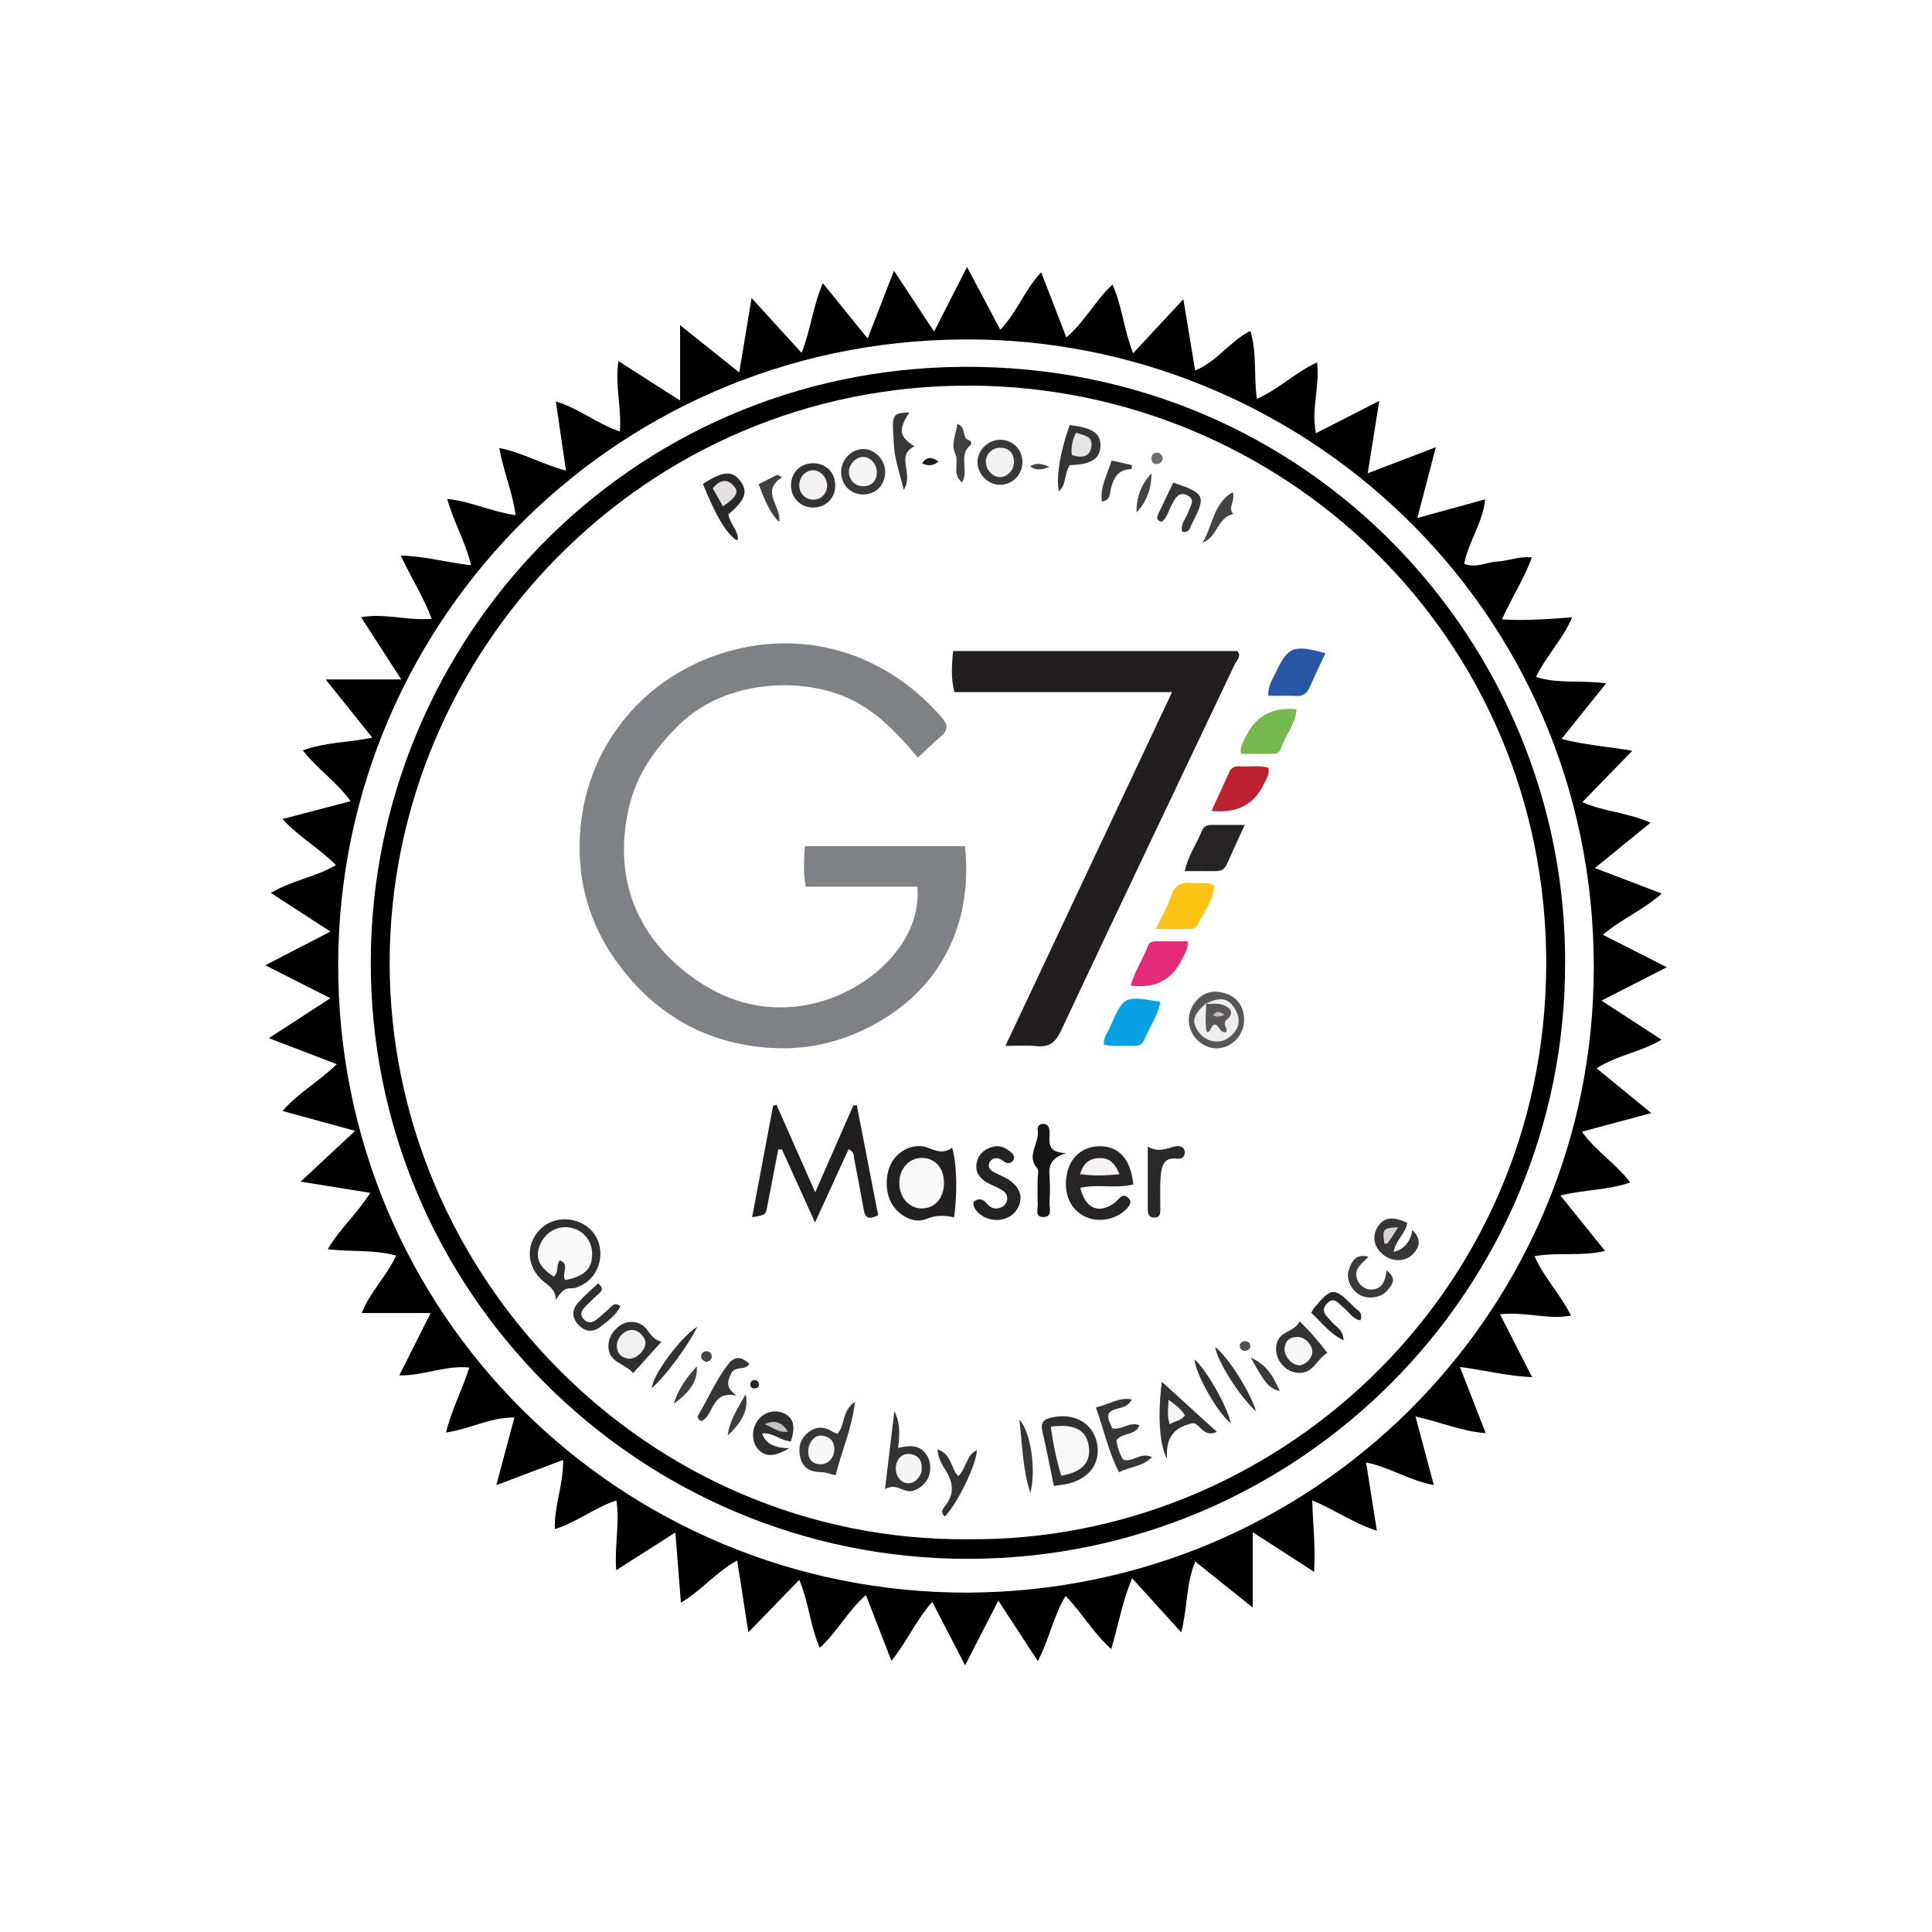<?xml version="1.0" encoding="UTF-8"?>
<svg id="Layer_1" data-name="Layer 1" xmlns="http://www.w3.org/2000/svg" viewBox="0 0 283.46 283.46">
  <defs>
    <style>
      .cls-1 {
        fill: #312f30;
      }

      .cls-1, .cls-2, .cls-3, .cls-4, .cls-5, .cls-6, .cls-7, .cls-8, .cls-9, .cls-10, .cls-11, .cls-12, .cls-13, .cls-14, .cls-15, .cls-16, .cls-17, .cls-18, .cls-19, .cls-20, .cls-21, .cls-22, .cls-23, .cls-24, .cls-25, .cls-26, .cls-27, .cls-28, .cls-29, .cls-30, .cls-31, .cls-32, .cls-33, .cls-34, .cls-35, .cls-36, .cls-37, .cls-38, .cls-39, .cls-40, .cls-41, .cls-42, .cls-43, .cls-44, .cls-45, .cls-46, .cls-47, .cls-48, .cls-49, .cls-50, .cls-51, .cls-52, .cls-53, .cls-54, .cls-55, .cls-56, .cls-57, .cls-58, .cls-59, .cls-60, .cls-61, .cls-62, .cls-63, .cls-64, .cls-65, .cls-66, .cls-67, .cls-68, .cls-69, .cls-70, .cls-71 {
        stroke-width: 0px;
      }

      .cls-2 {
        fill: #373636;
      }

      .cls-3 {
        fill: #2a292a;
      }

      .cls-4 {
        fill: #383536;
      }

      .cls-5 {
        fill: #6c6c6c;
      }

      .cls-6 {
        fill: #424141;
      }

      .cls-7 {
        fill: #efeeee;
      }

      .cls-8 {
        fill: #2857a6;
      }

      .cls-9 {
        fill: #393738;
      }

      .cls-10 {
        fill: #595758;
      }

      .cls-11 {
        fill: #08a1e3;
      }

      .cls-12 {
        fill: #454545;
      }

      .cls-13 {
        fill: #faf9f9;
      }

      .cls-14 {
        fill: #f6f5f5;
      }

      .cls-15 {
        fill: #343333;
      }

      .cls-16 {
        fill: #3e3c3d;
      }

      .cls-17 {
        fill: #383737;
      }

      .cls-18 {
        fill: #c3c2c3;
      }

      .cls-19 {
        fill: #f5f3f4;
      }

      .cls-20 {
        fill: #e32b78;
      }

      .cls-21 {
        fill: #be2132;
      }

      .cls-22 {
        fill: #353333;
      }

      .cls-23 {
        fill: #444243;
      }

      .cls-24 {
        fill: #e2e0e1;
      }

      .cls-25 {
        fill: #3c393a;
      }

      .cls-27 {
        fill: #f8f7f8;
      }

      .cls-28 {
        fill: #333233;
      }

      .cls-29 {
        fill: #363535;
      }

      .cls-30 {
        fill: #363536;
      }

      .cls-31 {
        fill: #373637;
      }

      .cls-32 {
        fill: #3a3838;
      }

      .cls-33 {
        fill: #f6f5f6;
      }

      .cls-34 {
        fill: #333;
      }

      .cls-35 {
        fill: #f2f1f1;
      }

      .cls-36 {
        fill: #585758;
      }

      .cls-37 {
        fill: #292828;
      }

      .cls-38 {
        fill: #515050;
      }

      .cls-39 {
        fill: #3b393a;
      }

      .cls-40 {
        fill: #333132;
      }

      .cls-41 {
        fill: #373535;
      }

      .cls-42 {
        fill: #f2f1f2;
      }

      .cls-43 {
        fill: #f8f8f8;
      }

      .cls-44 {
        fill: #f1f0f1;
      }

      .cls-45 {
        fill: #2f2d2e;
      }

      .cls-46 {
        fill: #262324;
      }

      .cls-47 {
        fill: #222021;
      }

      .cls-48 {
        fill: #242223;
      }

      .cls-49 {
        fill: #434343;
      }

      .cls-50 {
        fill: #262424;
      }

      .cls-51 {
        fill: #404040;
      }

      .cls-52 {
        fill: #3b3a3a;
      }

      .cls-53 {
        fill: #c1bfc0;
      }

      .cls-54 {
        fill: #403e3f;
      }

      .cls-55 {
        fill: #f9f9f9;
      }

      .cls-56 {
        fill: #75b94f;
      }

      .cls-57 {
        fill: #2f2e2e;
      }

      .cls-58 {
        fill: #211e1f;
      }

      .cls-59 {
        fill: #444242;
      }

      .cls-60 {
        fill: #2b2829;
      }

      .cls-61 {
        fill: #1d1d1d;
      }

      .cls-62 {
        fill: #221e1f;
      }

      .cls-63 {
        fill: #808184;
      }

      .cls-64 {
        fill: #171415;
      }

      .cls-65 {
        fill: #f4f3f3;
      }

      .cls-66 {
        fill: #353334;
      }

      .cls-67 {
        fill: #242424;
      }

      .cls-68 {
        fill: #e6e5e5;
      }

      .cls-69 {
        fill: #fbc313;
      }

      .cls-70 {
        fill: #d6d4d5;
      }

      .cls-71 {
        fill: #313030;
      }
    </style>
  </defs>
  <g>
    <path class="cls-26" d="m141.36,53.82c-49.46.3-86.67,40.38-86.96,86.87-.31,48.63,39.31,88.07,87.67,88.02,48.55-.05,87.68-39.49,87.56-87.5.16-46.57-37.43-87.7-88.27-87.39Zm.7,172.02c-47.26.36-84.93-38.87-84.89-84.64.04-45.49,37.21-84.85,85.28-84.62,45.59.21,84.49,36.63,84.41,84.87-.08,48.87-40.28,84.83-84.8,84.38Z"/>
    <path class="cls-26" d="m234.99,146.8c3.27-1.67,6.22-3.18,9.56-4.89-3.31-1.68-6.27-3.18-9.38-4.76,2.69-2.3,5.93-3.63,8.64-6.05-3.39-1.29-6.47-2.47-9.81-3.74,2.79-2.28,5.37-4.38,8.16-6.65-3.39-1.52-6.83-1.61-10.01-3.02,2.44-2.51,4.8-4.93,7.34-7.54-3.72-.63-7-.84-10.39-1.74,2.26-2.82,4.33-5.39,6.54-8.14-3.62-.54-6.99.12-10.29-.95,1.55-3.15,3.95-5.55,5.32-8.75-3.56.27-6.82.52-10.3.31,1.41-3.22,3.24-5.89,4.37-9.09-1.91-.2-3.45.51-5.06.6-1.58.09-3.11,1.02-4.85.33.62-3.25,2.73-6.03,3.07-9.46-3.36.92-6.45,1.78-9.95,2.74.93-3.55,1.76-6.73,2.71-10.38-3.49,1.33-6.56,2.51-9.99,3.82.58-3.62,1.09-6.88,1.69-10.62-3.28,1.67-6.22,3.17-9.29,4.74-.71-3.63.59-6.91.17-10.39-3.2,1.46-5.61,3.93-8.83,5.35-.49-3.4.04-6.7-.96-9.97-2.98,1.48-4.88,4.5-8.1,5.81-.57-3.42-1.09-6.57-1.73-10.46-2.69,2.9-4.97,5.34-7.37,7.93-1.37-3.48-1.59-6.88-3.03-10.08-2.56,2.37-4.06,5.46-6.77,7.76-1.28-3.32-2.45-6.34-3.69-9.57-2.42,2.57-3.52,5.85-6,8.44-1.65-3.11-3.17-5.99-4.88-9.21-1.71,3.36-3.22,6.31-4.83,9.48-2.03-3.07-3.84-5.83-5.89-8.93-1.35,3.49-2.54,6.55-3.86,9.95-2.32-2.87-4.35-5.38-6.57-8.12-1.47,3.38-1.75,6.74-3.12,10.22-2.41-2.63-4.66-5.1-7.34-8.04-.67,4.04-1.21,7.26-1.81,10.91-2.97-2.37-5.56-4.44-8.68-6.93v11.06c-3.3-2.12-6.1-3.91-9.04-5.79-.55,3.6.49,6.89.2,10.33-3.33-1.12-5.94-3.36-9.39-4.42.51,3.48.99,6.71,1.49,10.16-3.5-.92-6.37-2.65-9.79-3.32.65,3.57,1.97,6.53,2.4,9.86-3.57-.51-6.61-2.05-10.03-2.38.92,3.38,2.67,6.26,3.49,9.72-3.55-.38-6.75-1.35-10.31-1.41,1.52,3.24,3.32,6.05,4.54,9.27-3.49.32-6.77-.85-10.36-.23,1.93,2.99,3.73,5.78,5.89,9.13h-11.09c2.49,3.11,4.55,5.68,6.84,8.54-3.57.73-6.92.66-10.19,1.87,2.15,2.75,4.98,4.62,7.01,7.45-3.51.92-6.62,1.74-9.99,2.62,2.43,2.66,5.41,4.29,7.84,6.76-2.97,1.75-6.44,2.23-9.55,4.08,2.99,1.94,5.73,3.71,8.74,5.67-3.2,1.65-6.19,3.2-9.55,4.94,3.35,1.7,6.28,3.19,9.54,4.84-3.09,2.01-5.87,3.81-9.03,5.86,3.53,1.35,6.65,2.54,9.97,3.81-2.65,2.59-5.65,4.21-7.96,6.87,3.41.93,6.58,1.8,10.65,2.92-2.98,2.78-5.41,5.05-7.99,7.45,3.48.56,6.74,1.08,10.2,1.64-1.84,3-4.43,5.21-6.22,8.27,3.45.44,6.73.02,10.02.94-1.39,3.06-3.89,5.4-5.03,8.43h10.1c-1.54,3.05-3,5.98-4.6,9.15,3.68.04,6.83-1.53,10.28-1.15-1.04,3.28-2.61,6.15-3.42,9.52,3.46-.47,6.43-2.23,10.03-2.2-.91,3.4-1.73,6.48-2.65,9.93,3.49-1.32,6.55-2.47,9.8-3.7.05,3.67-1.34,6.77-1.21,10.14,3.23-.99,5.8-3.12,9.03-4.2.51,3.39-.31,6.66-.03,10.24,3.03-1.93,5.72-3.65,8.68-5.54.28,3.6.54,6.79.81,10.31,3.12-1.87,5.23-4.56,8.26-6.2.53,3.43,1.04,6.64,1.64,10.54,2.73-2.81,5.03-5.19,7.47-7.7,1.41,3.36,1.59,6.76,3,9.98,2.62-2.4,4.13-5.45,6.78-7.74,1.29,3.33,2.45,6.33,3.74,9.65,2.33-2.9,3.68-6.08,5.99-8.65,1.62,3.13,3.14,6.06,4.82,9.3,1.74-3.37,3.25-6.33,4.87-9.48,1.99,3.04,3.8,5.8,5.8,8.86,1.72-3.28,2.27-6.63,4.08-9.55,2.43,2.51,4.06,5.45,6.69,7.78,1.05-3.52,1.54-6.69,3.06-10.39,2.55,2.81,4.71,5.2,7.21,7.95.94-3.71.69-7.11,2.05-10.4,2.76,2.21,5.31,4.26,8.44,6.76v-11.06c3.23,2.09,6.01,3.88,9,5.82.25-3.66-.19-6.95-.27-10.49,3.32,1.38,6.05,3.35,9.48,4.46-.54-3.45-1.04-6.61-1.58-10.02,3.51.7,6.34,2.67,9.93,3.31-.91-3.41-1.75-6.56-2.68-10.05,3.6.78,6.73,2.17,10.3,2.44-1.29-3.32-2.47-6.33-3.78-9.71,3.67.48,6.97,1.33,10.59,1.5-1.61-3.16-3.12-6.11-4.71-9.23,3.7-.43,6.99.84,10.41.19-1.5-3.07-3.91-5.49-5.35-8.71,3.46-.63,6.81.07,10.35-.77-2.28-2.83-4.32-5.37-6.55-8.14,3.62-.89,7-.76,10.24-1.92-2.13-2.81-5.08-4.59-7.08-7.44,3.41-.92,6.58-1.77,10.17-2.73-2.9-2.37-5.39-4.41-8.02-6.57,3.03-1.95,6.49-2.36,9.52-4.2-2.93-1.91-5.7-3.71-8.77-5.71Zm-1.19-2.38c-1.23,48.76-41.09,89.04-91.89,89.25-50.91.03-92.45-40.88-92.29-92.32.16-50.61,41.55-92.6,94.26-91.53,48.87.99,91.28,41.06,89.93,94.59Z"/>
  </g>
  <path class="cls-63" d="m134.66,111.16c-2.66-3.2-5.33-6.05-8.85-8.04-7.09-4.01-19.19-3.64-26.15,3.2-3.51,3.45-6.24,7.25-7.36,12.06-2.25,9.67.61,17.9,7.8,23.85,4.34,3.59,9.39,5.77,15.13,5.56,9.2-.33,17.4-6.77,19.04-13.72.29-1.22.45-2.38.32-3.98h-16.37c-.41-2.16-.23-3.96-.14-5.94h23.49c1.16,10.37-2.85,19.51-11.29,24.95-4.75,3.06-10.01,4.76-15.54,4.7-8.56-.1-16.02-3.22-21.88-9.73-5.2-5.77-7.93-12.47-7.82-20.24.18-12.78,8.07-23.13,19.05-27.34,12.33-4.72,25.27-1.36,34.03,8.72.92,1.06,1.1,1.84-.04,2.8-1.15.97-2.22,2.04-3.41,3.15Z"/>
  <path class="cls-62" d="m147.52,153.44c8.24-17.5,16.26-34.52,24.44-51.89h-31.93c-.55-2.15-.37-4.01-.2-6.03h41.71c.66.78-.09,1.34-.36,1.91-8.51,17.94-17.08,35.85-25.52,53.82-.84,1.79-1.81,2.43-3.68,2.23-1.3-.14-2.63-.03-4.48-.03Z"/>
  <path class="cls-58" d="m119.61,174.93c1.99-4.55,3.79-8.64,5.58-12.73.17-.02.35-.04.52-.05,1.04,5.37,2.08,10.75,3.13,16.15-1.05.49-1.85.71-2.1-.74-.44-2.51-.93-5.01-1.41-7.51-.09-.47.05-1.05-.83-1.44-1.58,3.45-3.16,6.9-4.92,10.75-1.73-3.82-3.29-7.28-4.86-10.73-.18.01-.36.02-.54.03-.55,2.85-1.09,5.69-1.65,8.54-.21,1.05-.24,1.05-2.18,1.39,1.04-5.54,2.06-10.95,3.08-16.36.17-.04.34-.08.51-.12,1.82,4.12,3.64,8.24,5.66,12.81Z"/>
  <path class="cls-50" d="m166.29,173.77c-2.74.68-5.32-.1-7.79.51.76,3.07,2.71,3.89,5.04,2.19.32-.24.56-.59.88-.85.37-.29.75-.21,1.09.1.48.42.41.82.05,1.31-1.21,1.62-3.75,2.38-5.78,1.7-2.47-.83-3.75-3.2-3.31-6.14.39-2.63,2.17-4.31,4.68-4.41,2.52-.1,4.19,1.3,4.88,4.09.09.38.14.78.26,1.5Z"/>
  <path class="cls-47" d="m139.99,178.61c-1.36-.3-2.65-.38-4.06.23-1.73.74-3.9-.37-4.99-2.07-1.2-1.85-1.11-4.91.18-6.67,1.17-1.6,3.31-2.42,5.15-1.66,1.22.51,2.29.81,3.43-.06.68,2.26.79,6.5.29,10.22Z"/>
  <path class="cls-8" d="m186.08,102.09c-.05-1.51.59-2.35,1.01-3.25,1.88-3.99,2.6-4.29,7.38-3.01-.76,1.64-1.55,3.25-2.26,4.89-.41.95-.97,1.45-2.06,1.39-1.3-.07-2.6-.02-4.08-.02Z"/>
  <path class="cls-69" d="m178.11,129.91c-.02,2.24-1.53,3.88-2.41,5.77-.25.55-.77.62-1.28.63-1.5.02-3,0-4.84,0,.87-1.84,1.72-3.25,2.22-4.78.5-1.53,1.35-2.18,2.92-1.98,1.09.14,2.23-.28,3.39.35Z"/>
  <path class="cls-56" d="m182.05,110.61c-.12-1.23.43-1.87.77-2.59q2.12-4.47,7.39-3.96c-.11,2.19-1.64,3.82-2.28,5.78-.19.57-.64.76-1.17.76-1.59.02-3.17,0-4.72,0Z"/>
  <path class="cls-20" d="m174.26,138.1c.06,1.26-.5,1.89-.83,2.61q-2.18,4.61-7.53,3.89c.54-2.07,1.78-3.82,2.5-5.79.27-.75.89-.7,1.49-.7,1.4,0,2.81,0,4.37,0Z"/>
  <path class="cls-11" d="m161.95,153.28c-.09-1.07.57-1.81.92-2.62,2.01-4.58,2.04-4.57,7.38-3.67-.36,2.04-1.6,3.7-2.36,5.55-.27.66-.75.92-1.42.89-1.51-.06-3.03.18-4.52-.16Z"/>
  <path class="cls-21" d="m186.1,112.63c.2,1.12-.33,1.68-.62,2.3q-2.11,4.63-7.73,4.05c.9-1.97,1.76-3.85,2.62-5.73.29-.63.79-.87,1.47-.82,1.4.11,2.82-.18,4.25.2Z"/>
  <path class="cls-46" d="m182.63,121.03c-.99,2.16-1.84,3.97-2.64,5.79-.34.77-.91,1-1.69.99-1.41-.02-2.81,0-4.48,0,.5-2.31,1.77-4.01,2.53-5.93.26-.66.79-.86,1.45-.85,1.49,0,2.97,0,4.83,0Z"/>
  <path class="cls-45" d="m81.53,190.68c.03-1.67-1.36-2.18-2.25-3.09-2.21-2.27-2.03-5.57.34-7.56,2.22-1.87,5.91-1.37,7.58,1.03,1.69,2.42.9,5.97-1.7,7.42-.52.29-1.15.57-1.71.54-1.18-.06-1.54.76-2.25,1.66Z"/>
  <path class="cls-48" d="m142.8,176.38c.8-.68,1.43-.49,2.06.27.59.71,1.38.86,2.2.41.85-.47.99-1.7.17-2.3-.72-.54-1.63-.81-2.42-1.26-1.04-.6-1.72-1.45-1.54-2.74.17-1.24.95-2,2.08-2.41,1.19-.43,2.19-.04,3.07.79.33.31.49.75.25,1.09-.2.29-.62.56-1.06.36-.37-.17-.68-.48-1.05-.6-.52-.16-1.04-.01-1.33.47-.39.68-.02,1.17.56,1.5.53.3,1.1.52,1.64.8,2.21,1.14,2.89,2.92,1.78,4.68-1.02,1.63-3.42,2.06-5.15.9-.68-.46-1.28-1.03-1.25-1.96Z"/>
  <path class="cls-71" d="m154.62,218.03c-.59-2.87-1.08-5.45-1.68-8.01-.31-1.33.22-1.82,1.44-2.07,3.28-.68,5.96.83,6.57,3.79.58,2.86-1.07,5.18-4.25,5.95-.58.14-1.17.19-2.08.33Z"/>
  <path class="cls-64" d="m156.38,169.19c-2.25.72-2.51,1.85-2.4,3.3.1,1.32.07,2.65,0,3.98-.04.8.51,2.12-.96,2.09-1.24-.03-.71-1.23-.76-1.94-.08-1.22-.02-2.45-.02-3.67,0-.51.21-1.21-.04-1.5-1.71-1.92.36-3.75.05-5.62-.1-.58.26-.98.88-.94.61.04.81.48.85,1.05.09,1.35-.64,3.15,2.39,3.24Z"/>
  <path class="cls-15" d="m129.85,218.47c.48-4.05.9-7.51,1.36-11.39q1.07,1.79.56,5.36c1.41-.32,2.82-.55,3.89.64.65.73.87,1.59.81,2.54-.1,1.53-1.13,2.68-2.51,3.1-1.38.42-2.36-1.23-4.11-.25Z"/>
  <path class="cls-17" d="m122.61,216.46c-.84-.2-1.5-.48-2.15-.48-1.5,0-2.6-.53-3.01-2.01-.36-1.34-.17-2.63.92-3.63,1.22-1.12,2.52-1.12,3.87-.23.15.1.34.14.61.25,1.17-1.16.59-3.31,2.59-4.7-.47,4.06-1.98,7.31-2.84,10.8Z"/>
  <path class="cls-40" d="m170.47,202.73c2.74,2.5,5.32,4.85,8.07,7.35-1.93.84-2.31-.95-3.4-1.29-2.59.47-4.18,1.88-3.91,5.24-1.16-2.03-1.38-6.61-.76-11.3Z"/>
  <path class="cls-41" d="m160.78,206.49c1.95-.41,3.32-1.53,5.28-1.17-.79,1.64-2.58.99-3.39,2.06-.27.85.31,1.48.48,2.17,1.45.36,2.53-1.04,4.01-.43-.57,1.58-2.39.97-3.36,2.17.1.87.41,1.88.97,2.85,1.36.51,2.54-1.15,4.24-.36-1.42,1.48-3.24,1.36-4.82,2.23-1.57-3-2.19-6.16-3.41-9.52Z"/>
  <path class="cls-60" d="m168.39,168.22c1.67.95,2.81.24,4.02-.02.61-.13,1.34.02,1.42.78.07.7-.42,1.12-1.15,1.02-1.93-.27-2.25,1.11-2.37,2.45-.15,1.62-.06,3.26-.07,4.9,0,.61.02,1.27-.86,1.29-.83.01-.98-.53-.98-1.22,0-2.85,0-5.7,0-9.2Z"/>
  <path class="cls-30" d="m156.95,68.25c-.82,1.26-.45,2.77-1.57,3.84-.5-1.9.2-5.98,1.56-9.72,3.3.37,4.52,1.18,4.52,2.96,0,1.96-1.33,2.83-4.51,2.92Z"/>
  <path class="cls-3" d="m106.87,75.46c.24,1.47,1.38,2.3,1.4,3.59,0,.08-.13.15-.19.23-1.56-1.07-3-3.48-4.95-8.28,2.83-1.84,4.23-1.99,5.37-.58,1.32,1.63.93,2.87-1.63,5.04Z"/>
  <path class="cls-15" d="m194.74,198.5c-1.56.91-2.09,3.13-4.35,2.92-.86-.08-1.55-.43-2.14-1.03-1.07-1.09-1.32-2.75-.66-3.91.7-1.22,2.38-1.17,3.08-2.61,1.52,1.42,2.8,2.95,4.08,4.63Z"/>
  <path class="cls-9" d="m150,67.87c-.03,1.84-1.51,3.28-3.33,3.26-1.77-.03-3.27-1.59-3.25-3.39.01-1.73,1.63-3.26,3.39-3.22,1.85.05,3.23,1.49,3.2,3.36Z"/>
  <path class="cls-1" d="m97.06,196.85c-1.65,1.82-2.86,3.16-4.17,4.61-1.19-1.43-3.49-1.49-3.62-3.78-.05-.97.28-1.78.91-2.5,1.1-1.25,2.49-1.54,3.8-.91,1.23.59,1.37,2.17,3.08,2.58Z"/>
  <path class="cls-36" d="m174.42,149.54c.06-2.2,1.99-4.23,4.1-4.04,2.58.23,4.14,1.85,4,4.41-.11,2.2-2.05,4-4.22,3.89-2.15-.11-3.94-2.07-3.89-4.26Z"/>
  <path class="cls-4" d="m204.47,183.68q2.31-.56,2.75-3.23c1.17,1.21,1.24,2.21.22,3.41-1.06,1.24-2.97,1.38-4.39.31-1.4-1.05-1.8-2.64-1.01-4.01.9-1.56,2.15-1.79,4.42-.76-.16,1.54-1.67,2.46-1.98,4.27Z"/>
  <path class="cls-57" d="m115.81,212.49c-2.35,1.33-3.58,1.28-4.64.07-.93-1.05-.91-2.97.04-4.22.88-1.16,2.52-1.59,3.79-.99,1.43.68,1.74,1.87,1.05,4.12-1.47-.05-2.65-1.32-4.22-1.17q.59,2.14,3.99,2.19Z"/>
  <path class="cls-40" d="m116.06,71.01c.11-1.86,1.56-3.14,3.44-3.04,1.85.1,3.13,1.54,3.04,3.44-.09,1.84-1.55,3.15-3.43,3.05-1.83-.1-3.16-1.6-3.05-3.44Z"/>
  <path class="cls-66" d="m140.59,216.57c1.25-1.19,1.15-3.04,2.74-3.83-.05,2.13-2.92,7.99-4.7,9.75-.69-.54-.34-1.08.04-1.55,1.42-1.76,1.19-3.48.03-5.28-.52-.8-1.03-1.67-1.17-3.02,2.13.72,1.93,2.74,3.05,3.93Z"/>
  <path class="cls-32" d="m129.87,69.21c.02,1.92-1.33,3.32-3.19,3.34-1.86.02-3.26-1.38-3.27-3.27-.02-1.81,1.46-3.37,3.2-3.4,1.72-.02,3.25,1.53,3.26,3.33Z"/>
  <path class="cls-2" d="m172.15,70.81c4.69,1.58,4.86,1.96,2.67,6.14-.25.47-.29,1.29-1.38,1.06-.3-1.13.6-1.96.92-2.94.27-.82,1.09-1.76-.13-2.38-1.27-.65-1.77.39-2.29,1.32-.48.86-.66,1.91-1.51,2.56-.66-.19-.78-.57-.5-1.14.75-1.55,1.48-3.1,2.21-4.63Z"/>
  <path class="cls-29" d="m102.88,208.51c-.41-.25-.62-.56-.47-.82,1.48-2.48,2.62-5.17,4.38-7.48.96-1.26,1.93-1.24,3.15-.12-.61,1.11-2.12.18-2.7,1.49-.51,1.15-.8,1.95.83,3.19-3.8-.85-3.25,2.95-5.2,3.75Z"/>
  <path class="cls-17" d="m133.42,60.53c-1.65,2.5-1.52,3.52.75,4.96-2.85,1.35-.02,4-1.58,6.37-.6-2.51-1.32-4.45-1.42-6.43-.05-.97-.15-1.97-.16-2.96-.01-1.62.38-1.93,2.41-1.95Z"/>
  <path class="cls-39" d="m200.78,184.38c-.9,1.01-2.21,1.68-1.67,3.28.32.95,1.16,1.54,2.07,1.54,1.55,0,2.1-1.24,2.24-2.81,1.68,1.23.77,2.17.11,2.96-.89,1.06-2.65,1.3-3.92.69-1.23-.59-2.13-2.26-1.76-3.55.4-1.37,1.04-2.61,2.94-2.11Z"/>
  <path class="cls-71" d="m91.05,191.63c-.67,1.34-1.85,2.17-2.95,3.03-1.12.88-2.27.75-3.25-.29-.99-1.06-.94-2.24-.01-3.27.91-1.02,1.96-1.91,2.92-2.82.71.63.67,1.01.19,1.44-.75.68-1.5,1.37-2.18,2.12-.4.44-.73.97-.21,1.61.58.71,1.25.68,1.87.22.81-.6,1.54-1.32,2.29-2,.31-.28.61-.54,1.33-.02Z"/>
  <path class="cls-37" d="m197.13,196.65c-2.17-1.06-3.31-2.74-4.74-4.04.16-.3.23-.47.34-.6,2.64-3.22,3.01-3.24,5.99-.2.45.45,1.31.74.88,1.91-1.15-.17-1.66-1.24-2.46-1.85-.74-.56-1.39-1.79-2.49-.56-1.01,1.13.08,1.81.67,2.57.59.76,1.74,1.09,1.81,2.77Z"/>
  <path class="cls-22" d="m184.29,207.07c-2.47-2.18-5.78-7.54-5.99-9.43,1.74,1.29,5.11,6.46,5.99,9.43Z"/>
  <path class="cls-28" d="m102.3,194.66c-1.34,2.83-4.88,7.51-6.65,8.97.02-1.69,4.03-7.32,6.65-8.97Z"/>
  <path class="cls-6" d="m140.47,62.18c1.45.61.54,2.05,1.67,2.39.3.09.49.57.27.73-1.87,1.46-.21,3.69-1.25,5.48-1.52-1.19-.43-2.91-.98-4.13-.72-1.6.08-2.83.29-4.48Z"/>
  <path class="cls-59" d="m176.42,79.62c1.52-2.39,1.51-5.65,4.42-7.41.5,1.21-.79,2.27.11,3.21-2.4.51-2.31,3.45-4.54,4.2Z"/>
  <path class="cls-34" d="m175.26,199.46c1.67,1.37,4.84,6.94,5.31,9.32-1.8-1.26-5.18-7.18-5.31-9.32Z"/>
  <path class="cls-31" d="m151.16,219.06c-1.16-3.78-1.16-7.06-1.6-10.76,1.68,1.68,2.5,7.46,1.6,10.76Z"/>
  <path class="cls-51" d="m114.76,70.01c-3.29,2.08-.05,4.29-.44,6.54q-1.45-1.18-3.01-5.51c.9-.46,1.82-.93,2.74-1.39.24.12.47.25.71.37Z"/>
  <path class="cls-25" d="m161.66,73.57c-.29-2.2.86-4,1.43-6.01,1.08.25,2.04.46,2.98.68-.02.26-.03.6-.04.6-1.94-.03-2.62,1.22-3.05,2.85-.18.7,0,1.72-1.32,1.89Z"/>
  <path class="cls-23" d="m168.96,69.45c-.03,2.18-.67,4.12-2.21,5.74-.03-2.2.65-4.13,2.21-5.74Z"/>
  <path class="cls-52" d="m183.51,199.18c2.11,1,3.08,2.21,4.26,4.93-1.57-.43-2.16-1.09-4.26-4.93Z"/>
  <path class="cls-54" d="m98.86,205.96c.6-2.06,1.78-3.75,3.38-5.49.12,2.05-.83,3.63-3.38,5.49Z"/>
  <path class="cls-16" d="m106.76,210.62c.27-2.16,1.41-3.89,2.64-6.06.45,2.13-.37,3.97-2.64,6.06Z"/>
  <path class="cls-49" d="m153.97,68.5c-1.2.52-2.02.49-2.83-.06q1-.78,2.83.06Z"/>
  <path class="cls-61" d="m137.7,67.71c-.72.61-1.49.72-2.41.29.66-1.08,1.5-.94,2.41-.29Z"/>
  <path class="cls-5" d="m170.59,67.14c.02.57-.38.89-.86.95-.4.06-.73-.25-.78-.7-.06-.58.23-.97.8-.98.41-.01.69.31.85.73Z"/>
  <path class="cls-38" d="m182.53,196.77c.45-.02.82.14.9.57.09.45-.21.75-.64.83-.43.08-.79-.13-.88-.56-.09-.46.22-.71.61-.83Z"/>
  <path class="cls-12" d="m103.62,199.83c-.39-.14-.74-.4-.75-.79-.01-.38.3-.77.7-.79.52-.02.9.33.85.88-.04.4-.42.61-.81.7Z"/>
  <path class="cls-67" d="m111.34,203.1c.1.35-.19.54-.45.59-.38.07-.76,0-.8-.54-.02-.35.19-.59.45-.65.41-.09.75.08.8.6Z"/>
  <path class="cls-19" d="m164.27,172.28c-2.1.2-3.87.27-5.8-.01.46-1.62,1.42-2.34,2.88-2.36,1.55-.03,2.29.91,2.91,2.38Z"/>
  <path class="cls-13" d="m138.5,173.65c-.04,2.16-1.35,3.65-3.25,3.65-1.95,0-3.4-1.73-3.3-3.94.09-2.06,1.56-3.54,3.44-3.47,1.9.07,3.14,1.57,3.11,3.75Z"/>
  <path class="cls-55" d="m82.91,187.82c-.56-1.06.75-2.27-.77-2.91-.59.68-.12,1.8-.9,2.4-2.15-1.43-2.75-2.73-2.06-4.55.73-1.95,2.64-3.04,4.58-2.63,1.89.4,3.15,1.98,3.12,3.92-.03,2.14-1.15,3.22-3.98,3.77Z"/>
  <path class="cls-13" d="m154.16,209.32c3.55-.46,5.26.49,5.59,2.9.33,2.34-.98,3.77-4.04,4.29-.71-2.3-1.19-4.65-1.55-7.19Z"/>
  <path class="cls-33" d="m133.15,217.63c-1.05-.08-1.82-1.18-1.71-2.41.12-1.28,1.04-2.08,2.21-1.87,1.2.21,1.64,1.04,1.59,2.17-.06,1.19-1.07,2.19-2.09,2.1Z"/>
  <path class="cls-43" d="m120.38,214.85c-1.14-.05-1.79-.66-1.8-1.9-.01-1.22.89-2.41,1.91-2.32,1.12.09,1.9.69,1.92,1.94.02,1.25-.83,2.25-2.02,2.28Z"/>
  <path class="cls-65" d="m171.46,205.38c1.14.83,1.9,1.43,2.39,2.27-.52.81-1.41.8-2.23,1.33-.41-1.21-.24-2.25-.17-3.61Z"/>
  <path class="cls-68" d="m157.25,66.75c-.11-1.17.05-2.14.64-3.27,1.05.4,2.39.43,2.25,1.92-.15,1.52-1.25,1.93-2.89,1.35Z"/>
  <path class="cls-24" d="m106.07,74.29c-.56-.98-1-1.77-1.5-2.65.94-1.1,1.93-1.55,3.03-.41.89.92.51,1.66-1.53,3.06Z"/>
  <path class="cls-27" d="m190.6,200.31c-1.14-.04-2.25-1.38-2.12-2.56.12-1.12.83-1.59,1.87-1.6,1.07-.01,2.16,1.09,2.19,2.16.03.93-1.04,2.03-1.94,2Z"/>
  <path class="cls-35" d="m146.83,69.99c-1.07.07-2.1-.91-2.19-2.09-.09-1.14.82-2.15,1.99-2.21,1.26-.07,2.12.73,2.14,2,.03,1.19-.85,2.23-1.95,2.3Z"/>
  <path class="cls-44" d="m94.69,197.1c-.03,1.09-1.4,2.37-2.48,2.24-1.04-.12-1.65-.74-1.71-1.8-.07-1.21,1.09-2.44,2.25-2.42.95.01,1.97,1.05,1.95,1.98Z"/>
  <path class="cls-7" d="m176.88,147.28c2.24-1.11,3.43-.86,4.41.92.87,1.57.45,3.05-1.17,4.15-1.3.88-3.27.46-4.24-.91-1.11-1.57-.87-2.53,1.06-4.22.54.55.69,1.24.64,1.98-.05.65.15.91.84.85.45-.05.76-.16.89-.63.11-.42.15-.86-.24-1.1-.69-.42-1.59-.4-2.18-1.04Z"/>
  <path class="cls-70" d="m205.14,180.06c-.52.8-.98,1.55-1.49,2.28-.08.12-.34.11-.52.16-.35-2.19-.24-2.33,2.01-2.44Z"/>
  <path class="cls-18" d="m112.2,208.95q2.12-1.02,3.39,1.09c-1.37.23-2.19-.59-3.39-1.09Z"/>
  <path class="cls-42" d="m119.24,73.31c-1.17-.05-2.02-1-1.98-2.21.05-1.18,1.03-2.17,2.11-2.11,1.08.06,1.99,1.1,1.98,2.27-.01,1.22-.92,2.1-2.11,2.05Z"/>
  <path class="cls-14" d="m126.49,67.05c1.06-.09,2.07.88,2.15,2.06.09,1.3-.65,2.18-1.88,2.23-1.2.05-2.12-.78-2.21-1.99-.08-1.06.89-2.21,1.94-2.3Z"/>
  <path class="cls-10" d="m176.88,147.28c.81.02,1.67-.12,2.42.11,1.08.33,1.96,1.14.74,2.16-.88.73.24,1.26-.18,1.9-.82.12-.95-.82-1.48-1.11-.83-.11-.52,1.07-1.31,1.07-.36-1.38-.08-2.79-.12-4.18l-.06.06Z"/>
  <path class="cls-53" d="m179.64,148.88c-.55.28-1.11.39-1.69.08q.72-.95,1.69-.08Z"/>
</svg>